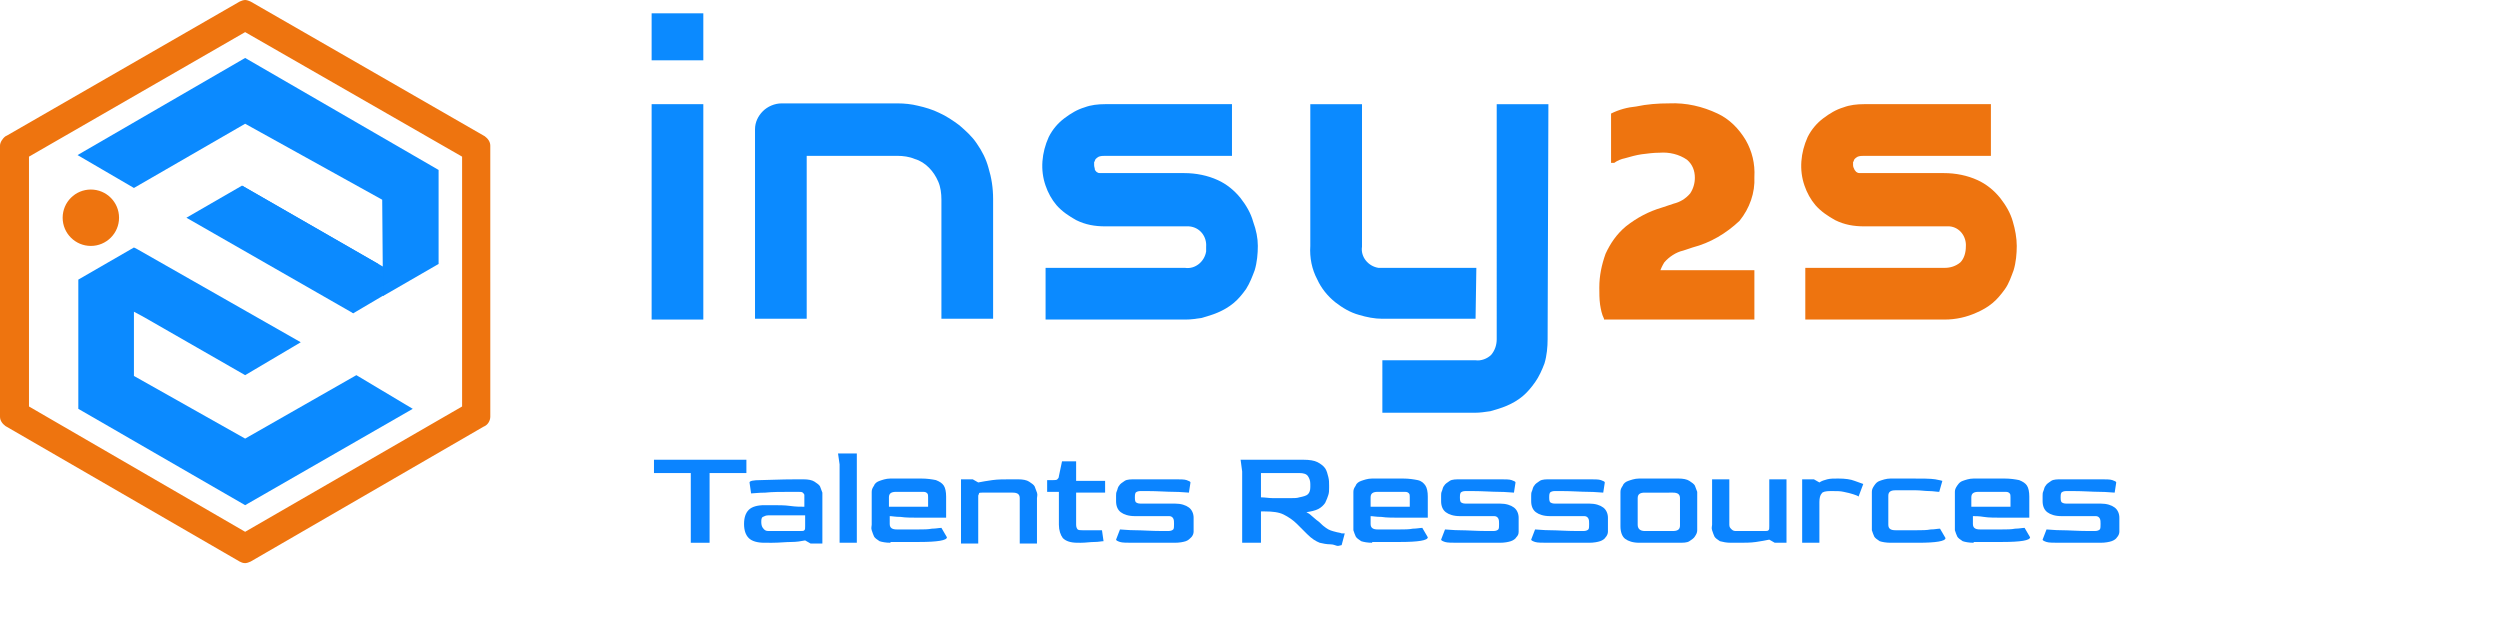 <?xml version="1.0" encoding="utf-8"?>
<!-- Generator: Adobe Illustrator 25.2.1, SVG Export Plug-In . SVG Version: 6.00 Build 0)  -->
<svg version="1.1" id="Calque_1" xmlns="http://www.w3.org/2000/svg" xmlns:xlink="http://www.w3.org/1999/xlink" x="0px" y="0px"
	 viewBox="0 0 319.2 81.5" style="enable-background:new 0 0 319.2 81.5;" xml:space="preserve">
<style type="text/css">
	.st0{fill:#EE740F;}
	.st1{fill:#0B8AFF;}
	.st2{enable-background:new    ;}
	.st3{fill:#0B84FF;}
</style>
<g id="Calque_2_1_">
	<g id="Calque_1-2">
		<g id="Calque_2-2">
			<g id="Couleurs">
				<g id="IN_LINE">
					<g id="Sigle">
						<path class="st0" d="M31.3,71.2c-0.1,0-0.2,0-0.3-0.1L1,53.8c-0.2-0.1-0.3-0.3-0.3-0.6V18.6c0-0.2,0.1-0.5,0.3-0.6L31,0.8
							c0.1-0.1,0.2-0.1,0.3-0.1c0.1,0,0.2,0,0.3,0.1l29.9,17.3c0.2,0.1,0.3,0.3,0.3,0.6v34.6c0,0.2-0.1,0.5-0.3,0.6L31.6,71.1
							C31.5,71.2,31.4,71.2,31.3,71.2z M31.3,68.7l28.3-16.3V19.7L31.3,3.2L3,19.5v32.6L31.3,68.7z"/>
						<path class="st0" d="M31.3,1.4l29.9,17.3v34.6L61,53.4L31.3,70.5L1.4,53.2V18.6l0.2-0.1L31.3,1.4 M31.3,69.4l29-16.7V19.2
							l-29-16.8l-29,16.8v33.5L31.3,69.4 M31.3,0c-0.2,0-0.5,0.1-0.7,0.2L0.9,17.3l-0.2,0.1C0.3,17.7,0,18.2,0,18.6v34.6
							c0,0.5,0.3,0.9,0.7,1.2l29.9,17.3c0.2,0.1,0.4,0.2,0.7,0.2c0.2,0,0.5-0.1,0.7-0.2l29.7-17.2l0.2-0.1c0.4-0.2,0.7-0.7,0.7-1.2
							V18.6c0-0.5-0.3-0.9-0.7-1.2L32,0.2C31.8,0.1,31.5,0,31.3,0z M3.7,20L31.3,4.1L59,20v31.9l-27.7,16l-27.6-16L3.7,20z"/>
						<polygon class="st1" points="31.3,7.4 9.9,19.8 17.1,24 31.3,15.8 48.8,25.5 48.9,37.8 56,33.7 56,21.7 						"/>
						<polygon class="st1" points="30.9,23.7 23.8,27.8 45.1,40 48.3,33.7 						"/>
						<polygon class="st1" points="45.5,47.9 31.3,56 17.1,48 17.1,39.8 18.4,40.5 18.4,40.5 31.3,47.9 38.4,43.7 17.5,31.8 
							17.5,31.8 17.1,31.6 10,35.7 10,52.2 31.3,64.5 52.7,52.2 						"/>
						<polygon class="st1" points="45.1,40 49,37.7 49,34.1 30.9,23.7 						"/>
						<circle class="st0" cx="11.6" cy="27.8" r="3.6"/>
					</g>
					<g id="lettrage">
						<path class="st1" d="M89.8,7.7h-6.6v-6h6.6V7.7z M89.8,40.8h-6.6V13.3h6.6V40.8z"/>
						<path class="st1" d="M126.8,40.7h-6.6V25.5c0-0.8-0.1-1.6-0.4-2.3c-0.3-0.7-0.7-1.3-1.2-1.8c-0.5-0.5-1.1-0.9-1.8-1.1
							c-0.7-0.3-1.5-0.4-2.2-0.4H103v20.8h-6.6V16.5c0-0.9,0.4-1.7,1-2.3c0.6-0.6,1.5-1,2.4-1h14.8c0.9,0,1.8,0.1,2.6,0.3
							c0.9,0.2,1.9,0.5,2.7,0.9c0.9,0.4,1.8,1,2.6,1.6c0.8,0.7,1.6,1.4,2.2,2.3c0.7,1,1.2,2,1.5,3.1c0.4,1.3,0.6,2.6,0.6,4
							L126.8,40.7z"/>
						<path class="st1" d="M188.4,40.7h-11.9c-1,0-2-0.2-3-0.5c-1.1-0.3-2.1-0.9-3-1.6c-1-0.8-1.8-1.8-2.3-2.9
							c-0.7-1.3-1-2.8-0.9-4.3V13.3h6.6v18.2c-0.2,1.3,0.8,2.5,2.1,2.7c0.2,0,0.4,0,0.6,0h11.9L188.4,40.7z M197.6,43.3
							c0,1-0.1,2.1-0.4,3.1c-0.3,0.8-0.7,1.7-1.2,2.4c-0.5,0.7-1,1.3-1.6,1.8c-0.6,0.5-1.3,0.9-2,1.2c-0.7,0.3-1.4,0.5-2.1,0.7
							c-0.7,0.1-1.3,0.2-2,0.2h-11.8V46h11.9c0.7,0.1,1.5-0.2,2-0.7c0.5-0.6,0.7-1.3,0.7-2V13.3h6.6L197.6,43.3z"/>
						<path class="st1" d="M160.6,31.4c0,1-0.1,2.1-0.4,3.1c-0.3,0.8-0.6,1.6-1.1,2.4c-0.5,0.7-1,1.3-1.6,1.8
							c-0.6,0.5-1.3,0.9-2,1.2c-0.7,0.3-1.4,0.5-2.1,0.7c-0.7,0.1-1.3,0.2-2,0.2h-17.9v-6.6h17.8c1.3,0.2,2.5-0.8,2.7-2.1
							c0-0.2,0-0.4,0-0.6c0.1-1.3-0.8-2.5-2.2-2.6c0,0,0,0,0,0c-0.2,0-0.3,0-0.5,0h-10.2c-1.3,0-2.5-0.2-3.7-0.8
							c-0.9-0.5-1.8-1.1-2.5-1.9c-0.6-0.7-1.1-1.6-1.4-2.5c-0.7-2-0.5-4.2,0.4-6.2c0.5-1,1.2-1.8,2-2.4c0.8-0.6,1.6-1.1,2.6-1.4
							c0.8-0.3,1.7-0.4,2.6-0.4h16.2v6.6h-16.2c-0.3,0-0.5,0-0.8,0.1c-0.2,0.1-0.3,0.2-0.4,0.3c-0.1,0.1-0.1,0.3-0.2,0.4
							c0,0.1,0,0.3,0,0.4c0,0.2,0.1,0.4,0.1,0.6c0.1,0.1,0.2,0.3,0.3,0.3c0.1,0.1,0.3,0.1,0.4,0.1h10.7c1.5,0,3,0.3,4.3,0.9
							c1.1,0.5,2.1,1.3,2.9,2.3c0.7,0.9,1.3,1.9,1.6,3C160.4,29.4,160.6,30.4,160.6,31.4z"/>
						<path class="st0" d="M204.8,40.7c-0.3-0.6-0.4-1.2-0.5-1.8c-0.1-0.7-0.1-1.5-0.1-2.2c0-1.5,0.3-2.9,0.8-4.3
							c0.6-1.3,1.4-2.5,2.6-3.5c1.4-1.1,2.9-1.9,4.6-2.4l1.5-0.5c0.8-0.2,1.5-0.6,2.1-1.3c0.4-0.6,0.6-1.3,0.6-2
							c0-0.9-0.3-1.7-1-2.3c-1-0.7-2.3-1-3.5-0.9c-0.8,0-1.5,0.1-2.3,0.2c-0.7,0.1-1.4,0.3-2.1,0.5c-0.5,0.1-1,0.3-1.4,0.6h-0.4
							v-6.3c1-0.5,2.1-0.8,3.2-0.9c1.4-0.3,2.8-0.4,4.2-0.4c2.2-0.1,4.3,0.4,6.2,1.3c1.5,0.7,2.7,1.9,3.6,3.4c0.8,1.4,1.2,3,1.1,4.7
							c0.1,2-0.6,4-1.9,5.6c-1.7,1.6-3.7,2.8-6,3.4l-1.2,0.4c-0.9,0.2-1.8,0.8-2.4,1.5c-0.5,0.8-0.8,1.7-0.8,2.6v0.3
							c0,0.2,0,0.4,0,0.6l-3-2.5H224v6.3H204.8z"/>
						<path class="st0" d="M257.5,31.4c0,1-0.1,2.1-0.4,3.1c-0.3,0.8-0.6,1.7-1.1,2.4c-0.5,0.7-1,1.3-1.6,1.8
							c-0.6,0.5-1.3,0.9-2,1.2c-1.3,0.6-2.7,0.9-4.1,0.9h-17.8v-6.6h17.8c0.7,0,1.4-0.2,2-0.7c0.5-0.5,0.7-1.3,0.7-2
							c0.1-1.3-0.8-2.5-2.1-2.6c-0.2,0-0.3,0-0.5,0H238c-1.3,0-2.5-0.2-3.7-0.8c-0.9-0.5-1.8-1.1-2.5-1.9c-0.6-0.7-1.1-1.6-1.4-2.5
							c-0.7-2-0.5-4.2,0.4-6.2c0.5-1,1.2-1.8,2-2.4c0.8-0.6,1.6-1.1,2.6-1.4c0.8-0.3,1.7-0.4,2.6-0.4h16.2v6.6h-16.2
							c-0.3,0-0.5,0-0.8,0.1c-0.2,0.1-0.3,0.2-0.4,0.3c-0.1,0.1-0.1,0.3-0.2,0.4c0,0.1,0,0.3,0,0.4c0,0.2,0.1,0.4,0.2,0.6
							c0.1,0.1,0.2,0.3,0.3,0.3c0.1,0.1,0.3,0.1,0.4,0.1h10.7c1.5,0,3,0.3,4.3,0.9c1.1,0.5,2.1,1.3,2.9,2.3c0.7,0.9,1.3,1.9,1.6,3
							C257.3,29.3,257.5,30.4,257.5,31.4z"/>
					</g>
				</g>
			</g>
			<g class="st2">
				<path class="st3" d="M88.2,69.3l0-8.9h-4.7v-1.7h11.8v1.7h-4.7v8.9H88.2z"/>
			</g>
			<g class="st2">
				<path class="st3" d="M97.6,69.3c-0.9,0-1.6-0.2-2-0.6c-0.4-0.4-0.6-1-0.6-1.8c0-0.8,0.2-1.4,0.6-1.8c0.4-0.4,1.1-0.6,2-0.6h0.9
					c0.9,0,1.7,0,2.4,0.1s1.3,0.1,1.8,0.1v-1.2c0-0.1,0-0.2,0-0.3c0-0.1-0.1-0.2-0.2-0.3s-0.3-0.1-0.6-0.1H101c-1.3,0-2.4,0-3.3,0.1
					c-0.9,0-1.5,0.1-1.8,0.1l-0.2-1.4c0-0.2,0.5-0.3,1.4-0.3s2.4-0.1,4.6-0.1h0.9c0.6,0,1.1,0.1,1.4,0.3c0.3,0.2,0.6,0.4,0.7,0.6
					c0.1,0.3,0.2,0.5,0.3,0.8c0,0.3,0,0.5,0,0.7v5.8h-1.5l-0.7-0.4c-0.5,0.1-1.1,0.2-1.8,0.2s-1.5,0.1-2.4,0.1H97.6z M98.1,67.8h4.1
					c0.3,0,0.4,0,0.5-0.1s0.1-0.2,0.1-0.5v-1.4h-4.7c-0.3,0-0.5,0.1-0.7,0.2s-0.2,0.4-0.2,0.7c0,0.3,0.1,0.6,0.2,0.7
					C97.6,67.7,97.8,67.8,98.1,67.8z"/>
				<path class="st3" d="M107.2,69.3v-10l-0.2-1.4h2.4v11.4H107.2z"/>
				<path class="st3" d="M113.7,69.3c-0.6,0-1.1-0.1-1.4-0.2c-0.3-0.2-0.6-0.4-0.7-0.6c-0.1-0.2-0.2-0.5-0.3-0.8s0-0.5,0-0.7v-3.5
					c0-0.2,0-0.4,0-0.7s0.1-0.5,0.3-0.8c0.1-0.3,0.4-0.5,0.7-0.6s0.8-0.3,1.4-0.3h3.9c0.8,0,1.4,0.1,1.9,0.2c0.5,0.2,0.8,0.4,1,0.7
					c0.2,0.3,0.3,0.8,0.3,1.4v2.7h-3.2c-1.1,0-2,0-2.6-0.1c-0.7,0-1.1-0.1-1.4-0.1v1c0,0.5,0.3,0.7,0.9,0.7h0.9c0.6,0,1.3,0,1.9,0
					c0.6,0,1.2,0,1.7-0.1c0.5,0,0.9-0.1,1.2-0.1l0.7,1.2c0,0.4-1.2,0.6-3.5,0.6H113.7z M113.6,64.7h4.9v-1.2c0-0.2,0-0.4-0.1-0.5
					c-0.1-0.1-0.2-0.2-0.5-0.2c-0.3,0-0.7,0-1.3,0h-2.2c-0.6,0-0.9,0.2-0.9,0.7V64.7z"/>
				<path class="st3" d="M122.7,69.3v-8.1h1.5l0.7,0.4c0.5-0.1,1.1-0.2,1.8-0.3c0.7-0.1,1.5-0.1,2.4-0.1h0.9c0.6,0,1.1,0.1,1.4,0.3
					c0.3,0.2,0.6,0.4,0.7,0.6c0.1,0.3,0.2,0.5,0.3,0.8s0,0.5,0,0.7v5.8h-2.2v-5.8c0-0.5-0.3-0.7-0.9-0.7h-3.9c-0.2,0-0.4,0-0.4,0.1
					s-0.1,0.2-0.1,0.3v6.1H122.7z"/>
				<path class="st3" d="M137.6,69.3c-0.9,0-1.5-0.2-1.9-0.6c-0.3-0.4-0.5-1-0.5-1.7v-4.2h-1.5v-1.5h0.8c0.2,0,0.4,0,0.5-0.1
					s0.2-0.2,0.2-0.4l0.4-1.9h1.8v2.5h3.7v1.5h-3.7V67c0,0.3,0.1,0.5,0.2,0.6c0.1,0.1,0.4,0.1,0.6,0.1h2.5l0.2,1.4
					c-0.3,0-0.6,0.1-1.2,0.1c-0.5,0-1.1,0.1-1.7,0.1H137.6z"/>
				<path class="st3" d="M144.7,69.3c-0.8,0-1.4,0-1.7-0.1s-0.5-0.2-0.5-0.3l0.5-1.3c0.3,0,1,0.1,1.9,0.1c0.9,0,2.1,0.1,3.4,0.1h0.9
					c0.3,0,0.5-0.1,0.6-0.2s0.1-0.4,0.1-0.7c0-0.3,0-0.5-0.1-0.7s-0.3-0.3-0.5-0.3h-4.4c-0.8,0-1.4-0.2-1.8-0.5
					c-0.4-0.3-0.6-0.8-0.6-1.4v-0.7c0-0.2,0-0.4,0.1-0.6s0.1-0.5,0.3-0.7c0.1-0.2,0.4-0.4,0.7-0.6c0.3-0.2,0.8-0.2,1.4-0.2h5
					c0.7,0,1.2,0,1.5,0.1c0.3,0.1,0.5,0.2,0.5,0.3l-0.2,1.3c-0.3,0-1-0.1-1.9-0.1s-2.1-0.1-3.4-0.1h-0.9c-0.3,0-0.5,0.1-0.6,0.2
					c-0.1,0.2-0.1,0.4-0.1,0.6c0,0.2,0,0.4,0.1,0.6c0.1,0.1,0.3,0.2,0.6,0.2h4.4c0.8,0,1.4,0.2,1.8,0.5c0.4,0.3,0.6,0.8,0.6,1.3v1.1
					c0,0.2,0,0.4,0,0.7c0,0.2-0.1,0.5-0.3,0.7s-0.4,0.4-0.7,0.5c-0.3,0.1-0.8,0.2-1.4,0.2H144.7z"/>
				<path class="st3" d="M169.9,69.5c-0.5,0-1-0.1-1.4-0.2c-0.5-0.2-1-0.5-1.6-1.1l-1.3-1.3c-0.5-0.5-1.1-0.9-1.7-1.2
					s-1.4-0.4-2.4-0.4H161v4h-2.4v-9.1l-0.2-1.5h8c0.8,0,1.4,0.1,1.8,0.3c0.4,0.2,0.8,0.5,1,0.8s0.3,0.7,0.4,1.1
					c0.1,0.4,0.1,0.7,0.1,1.1v0.3c0,0.3,0,0.6-0.1,0.9s-0.2,0.6-0.4,1c-0.2,0.3-0.5,0.6-0.9,0.8s-0.9,0.3-1.5,0.4
					c0.2,0.1,0.4,0.2,0.6,0.4s0.5,0.4,0.7,0.6c0.3,0.2,0.5,0.4,0.7,0.6s0.4,0.3,0.5,0.4c0.4,0.3,0.8,0.4,1.2,0.5
					c0.3,0.1,0.6,0.1,0.8,0.2c0.2,0,0.3,0,0.4,0l-0.4,1.5c-0.1,0-0.3,0.1-0.5,0.1S170.3,69.5,169.9,69.5z M163.7,63.6
					c0.5,0,0.9,0,1.2,0c0.4,0,0.7,0,1-0.1c0.5-0.1,0.9-0.2,1.1-0.4c0.2-0.2,0.3-0.5,0.3-0.9v-0.4c0-0.4-0.1-0.7-0.3-1
					c-0.2-0.3-0.6-0.4-1.1-0.4H161v3.1c0.5,0,1,0.1,1.5,0.1S163.3,63.6,163.7,63.6z"/>
				<path class="st3" d="M175.2,69.3c-0.6,0-1.1-0.1-1.4-0.2c-0.3-0.2-0.6-0.4-0.7-0.6c-0.1-0.2-0.2-0.5-0.3-0.8c0-0.3,0-0.5,0-0.7
					v-3.5c0-0.2,0-0.4,0-0.7c0-0.3,0.1-0.5,0.3-0.8c0.1-0.3,0.4-0.5,0.7-0.6s0.8-0.3,1.4-0.3h3.9c0.8,0,1.4,0.1,1.9,0.2
					s0.8,0.4,1,0.7c0.2,0.3,0.3,0.8,0.3,1.4v2.7H179c-1.1,0-2,0-2.6-0.1c-0.7,0-1.1-0.1-1.4-0.1v1c0,0.5,0.3,0.7,0.9,0.7h0.9
					c0.6,0,1.3,0,1.9,0c0.6,0,1.2,0,1.7-0.1c0.5,0,0.9-0.1,1.2-0.1l0.7,1.2c0,0.4-1.2,0.6-3.5,0.6H175.2z M175,64.7h5v-1.2
					c0-0.2,0-0.4-0.1-0.5s-0.2-0.2-0.5-0.2c-0.3,0-0.7,0-1.3,0h-2.2c-0.6,0-0.9,0.2-0.9,0.7V64.7z"/>
				<path class="st3" d="M186.2,69.3c-0.8,0-1.4,0-1.7-0.1S184,69,184,68.9l0.5-1.3c0.3,0,1,0.1,1.9,0.1c0.9,0,2.1,0.1,3.4,0.1h0.9
					c0.3,0,0.5-0.1,0.6-0.2s0.1-0.4,0.1-0.7c0-0.3,0-0.5-0.1-0.7s-0.3-0.3-0.5-0.3h-4.4c-0.8,0-1.4-0.2-1.8-0.5
					c-0.4-0.3-0.6-0.8-0.6-1.4v-0.7c0-0.2,0-0.4,0.1-0.6s0.1-0.5,0.3-0.7c0.1-0.2,0.4-0.4,0.7-0.6c0.3-0.2,0.8-0.2,1.4-0.2h5
					c0.7,0,1.2,0,1.5,0.1c0.3,0.1,0.5,0.2,0.5,0.3l-0.2,1.3c-0.3,0-1-0.1-1.9-0.1c-0.9,0-2.1-0.1-3.4-0.1h-0.9
					c-0.3,0-0.5,0.1-0.6,0.2c-0.1,0.2-0.1,0.4-0.1,0.6c0,0.2,0,0.4,0.1,0.6c0.1,0.1,0.3,0.2,0.6,0.2h4.4c0.8,0,1.4,0.2,1.8,0.5
					c0.4,0.3,0.6,0.8,0.6,1.3v1.1c0,0.2,0,0.4,0,0.7s-0.1,0.5-0.3,0.7c-0.1,0.2-0.4,0.4-0.7,0.5c-0.3,0.1-0.8,0.2-1.4,0.2H186.2z"/>
				<path class="st3" d="M197.7,69.3c-0.8,0-1.4,0-1.7-0.1s-0.5-0.2-0.5-0.3l0.5-1.3c0.3,0,1,0.1,1.9,0.1c0.9,0,2.1,0.1,3.4,0.1h0.9
					c0.3,0,0.5-0.1,0.6-0.2s0.1-0.4,0.1-0.7c0-0.3,0-0.5-0.1-0.7s-0.3-0.3-0.5-0.3h-4.4c-0.8,0-1.4-0.2-1.8-0.5
					c-0.4-0.3-0.6-0.8-0.6-1.4v-0.7c0-0.2,0-0.4,0.1-0.6s0.1-0.5,0.3-0.7c0.1-0.2,0.4-0.4,0.7-0.6s0.8-0.2,1.3-0.2h5
					c0.7,0,1.2,0,1.5,0.1c0.3,0.1,0.5,0.2,0.5,0.3l-0.2,1.3c-0.3,0-1-0.1-1.9-0.1c-0.9,0-2.1-0.1-3.4-0.1h-0.9
					c-0.3,0-0.5,0.1-0.6,0.2c-0.1,0.2-0.1,0.4-0.1,0.6c0,0.2,0,0.4,0.1,0.6c0.1,0.1,0.3,0.2,0.6,0.2h4.4c0.8,0,1.4,0.2,1.8,0.5
					s0.6,0.8,0.6,1.3v1.1c0,0.2,0,0.4,0,0.7c0,0.2-0.1,0.5-0.3,0.7c-0.1,0.2-0.4,0.4-0.7,0.5c-0.3,0.1-0.8,0.2-1.4,0.2H197.7z"/>
				<path class="st3" d="M209.3,69.3c-0.8,0-1.4-0.2-1.8-0.5c-0.4-0.3-0.6-0.9-0.6-1.6v-3.7c0-0.2,0-0.4,0-0.7
					c0-0.3,0.1-0.5,0.3-0.8c0.1-0.3,0.4-0.5,0.7-0.6s0.8-0.3,1.4-0.3h5c0.6,0,1.1,0.1,1.4,0.3s0.6,0.4,0.7,0.6
					c0.1,0.3,0.2,0.5,0.3,0.8c0,0.3,0,0.5,0,0.7V67c0,0.2,0,0.5,0,0.7c0,0.3-0.1,0.5-0.3,0.8c-0.1,0.2-0.4,0.4-0.7,0.6
					c-0.3,0.2-0.8,0.2-1.4,0.2H209.3z M210,67.8h3.6c0.6,0,0.9-0.2,0.9-0.7v-3.5c0-0.5-0.3-0.7-0.9-0.7H210c-0.6,0-0.9,0.2-0.9,0.7
					V67C209.1,67.5,209.4,67.8,210,67.8z"/>
				<path class="st3" d="M221,69.3c-0.6,0-1-0.1-1.4-0.2c-0.3-0.2-0.6-0.4-0.7-0.6s-0.2-0.5-0.3-0.8s0-0.5,0-0.7v-5.8h2.2V67
					c0,0.3,0.1,0.4,0.3,0.6s0.4,0.2,0.6,0.2h3.6c0.3,0,0.4,0,0.5-0.1s0.1-0.2,0.1-0.5v-6h2.2v8.1h-1.5l-0.7-0.4
					c-0.5,0.1-1,0.2-1.7,0.3c-0.7,0.1-1.4,0.1-2.2,0.1H221z"/>
				<path class="st3" d="M230.1,69.3v-8.1h1.5l0.7,0.4c0.3-0.2,0.6-0.3,1-0.4c0.4-0.1,0.8-0.1,1.4-0.1c0.9,0,1.6,0.1,2.1,0.3
					c0.5,0.2,0.9,0.3,1.1,0.4l-0.6,1.6c-0.1-0.1-0.4-0.2-0.7-0.3c-0.3-0.1-0.7-0.2-1.2-0.3c-0.4-0.1-0.9-0.1-1.5-0.1h-0.2
					c-0.6,0-1,0.1-1.1,0.3c-0.2,0.2-0.3,0.6-0.3,1.1v5.2H230.1z"/>
				<path class="st3" d="M241.4,69.3c-0.6,0-1.1-0.1-1.4-0.2c-0.3-0.2-0.6-0.4-0.7-0.6s-0.2-0.5-0.3-0.8c0-0.3,0-0.5,0-0.7v-3.5
					c0-0.2,0-0.4,0-0.7c0-0.3,0.1-0.5,0.3-0.8s0.4-0.5,0.7-0.6s0.8-0.3,1.4-0.3h2.5c1.5,0,2.6,0,3.2,0.1c0.6,0.1,0.9,0.2,0.9,0.2
					l-0.4,1.4c-0.3,0-0.8-0.1-1.3-0.1c-0.5,0-1.1-0.1-1.7-0.1c-0.6,0-1.2,0-1.7,0H242c-0.6,0-0.9,0.2-0.9,0.7V67
					c0,0.5,0.3,0.7,0.9,0.7h0.9c0.6,0,1.3,0,1.9,0c0.6,0,1.2,0,1.7-0.1c0.5,0,0.9-0.1,1.2-0.1l0.7,1.2c0,0.4-1.2,0.6-3.5,0.6H241.4z
					"/>
				<path class="st3" d="M252,69.3c-0.6,0-1.1-0.1-1.4-0.2c-0.3-0.2-0.6-0.4-0.7-0.6s-0.2-0.5-0.3-0.8c0-0.3,0-0.5,0-0.7v-3.5
					c0-0.2,0-0.4,0-0.7c0-0.3,0.1-0.5,0.3-0.8s0.4-0.5,0.7-0.6s0.8-0.3,1.4-0.3h3.9c0.8,0,1.4,0.1,1.9,0.2c0.5,0.2,0.8,0.4,1,0.7
					c0.2,0.3,0.3,0.8,0.3,1.4v2.7h-3.2c-1.1,0-2,0-2.6-0.1s-1.1-0.1-1.4-0.1v1c0,0.5,0.3,0.7,0.9,0.7h0.9c0.6,0,1.3,0,1.9,0
					c0.6,0,1.2,0,1.7-0.1c0.5,0,0.9-0.1,1.2-0.1l0.7,1.2c0,0.4-1.2,0.6-3.5,0.6H252z M251.8,64.7h4.9v-1.2c0-0.2,0-0.4-0.1-0.5
					c-0.1-0.1-0.2-0.2-0.5-0.2c-0.3,0-0.7,0-1.3,0h-2.2c-0.6,0-0.9,0.2-0.9,0.7V64.7z"/>
				<path class="st3" d="M263,69.3c-0.8,0-1.4,0-1.7-0.1s-0.5-0.2-0.5-0.3l0.5-1.3c0.3,0,1,0.1,1.9,0.1c0.9,0,2.1,0.1,3.4,0.1h0.9
					c0.3,0,0.5-0.1,0.6-0.2s0.1-0.4,0.1-0.7c0-0.3,0-0.5-0.1-0.7s-0.3-0.3-0.5-0.3h-4.4c-0.8,0-1.4-0.2-1.8-0.5
					c-0.4-0.3-0.6-0.8-0.6-1.4v-0.7c0-0.2,0-0.4,0.1-0.6s0.1-0.5,0.3-0.7c0.1-0.2,0.4-0.4,0.7-0.6s0.8-0.2,1.3-0.2h5
					c0.7,0,1.2,0,1.5,0.1c0.3,0.1,0.5,0.2,0.5,0.3l-0.2,1.3c-0.3,0-1-0.1-1.9-0.1c-0.9,0-2.1-0.1-3.4-0.1h-0.9
					c-0.3,0-0.5,0.1-0.6,0.2c-0.1,0.2-0.1,0.4-0.1,0.6c0,0.2,0,0.4,0.1,0.6c0.1,0.1,0.3,0.2,0.6,0.2h4.4c0.8,0,1.4,0.2,1.8,0.5
					s0.6,0.8,0.6,1.3v1.1c0,0.2,0,0.4,0,0.7c0,0.2-0.1,0.5-0.3,0.7c-0.1,0.2-0.4,0.4-0.7,0.5c-0.3,0.1-0.8,0.2-1.4,0.2H263z"/>
			</g>
		</g>
	</g>
</g>
</svg>

